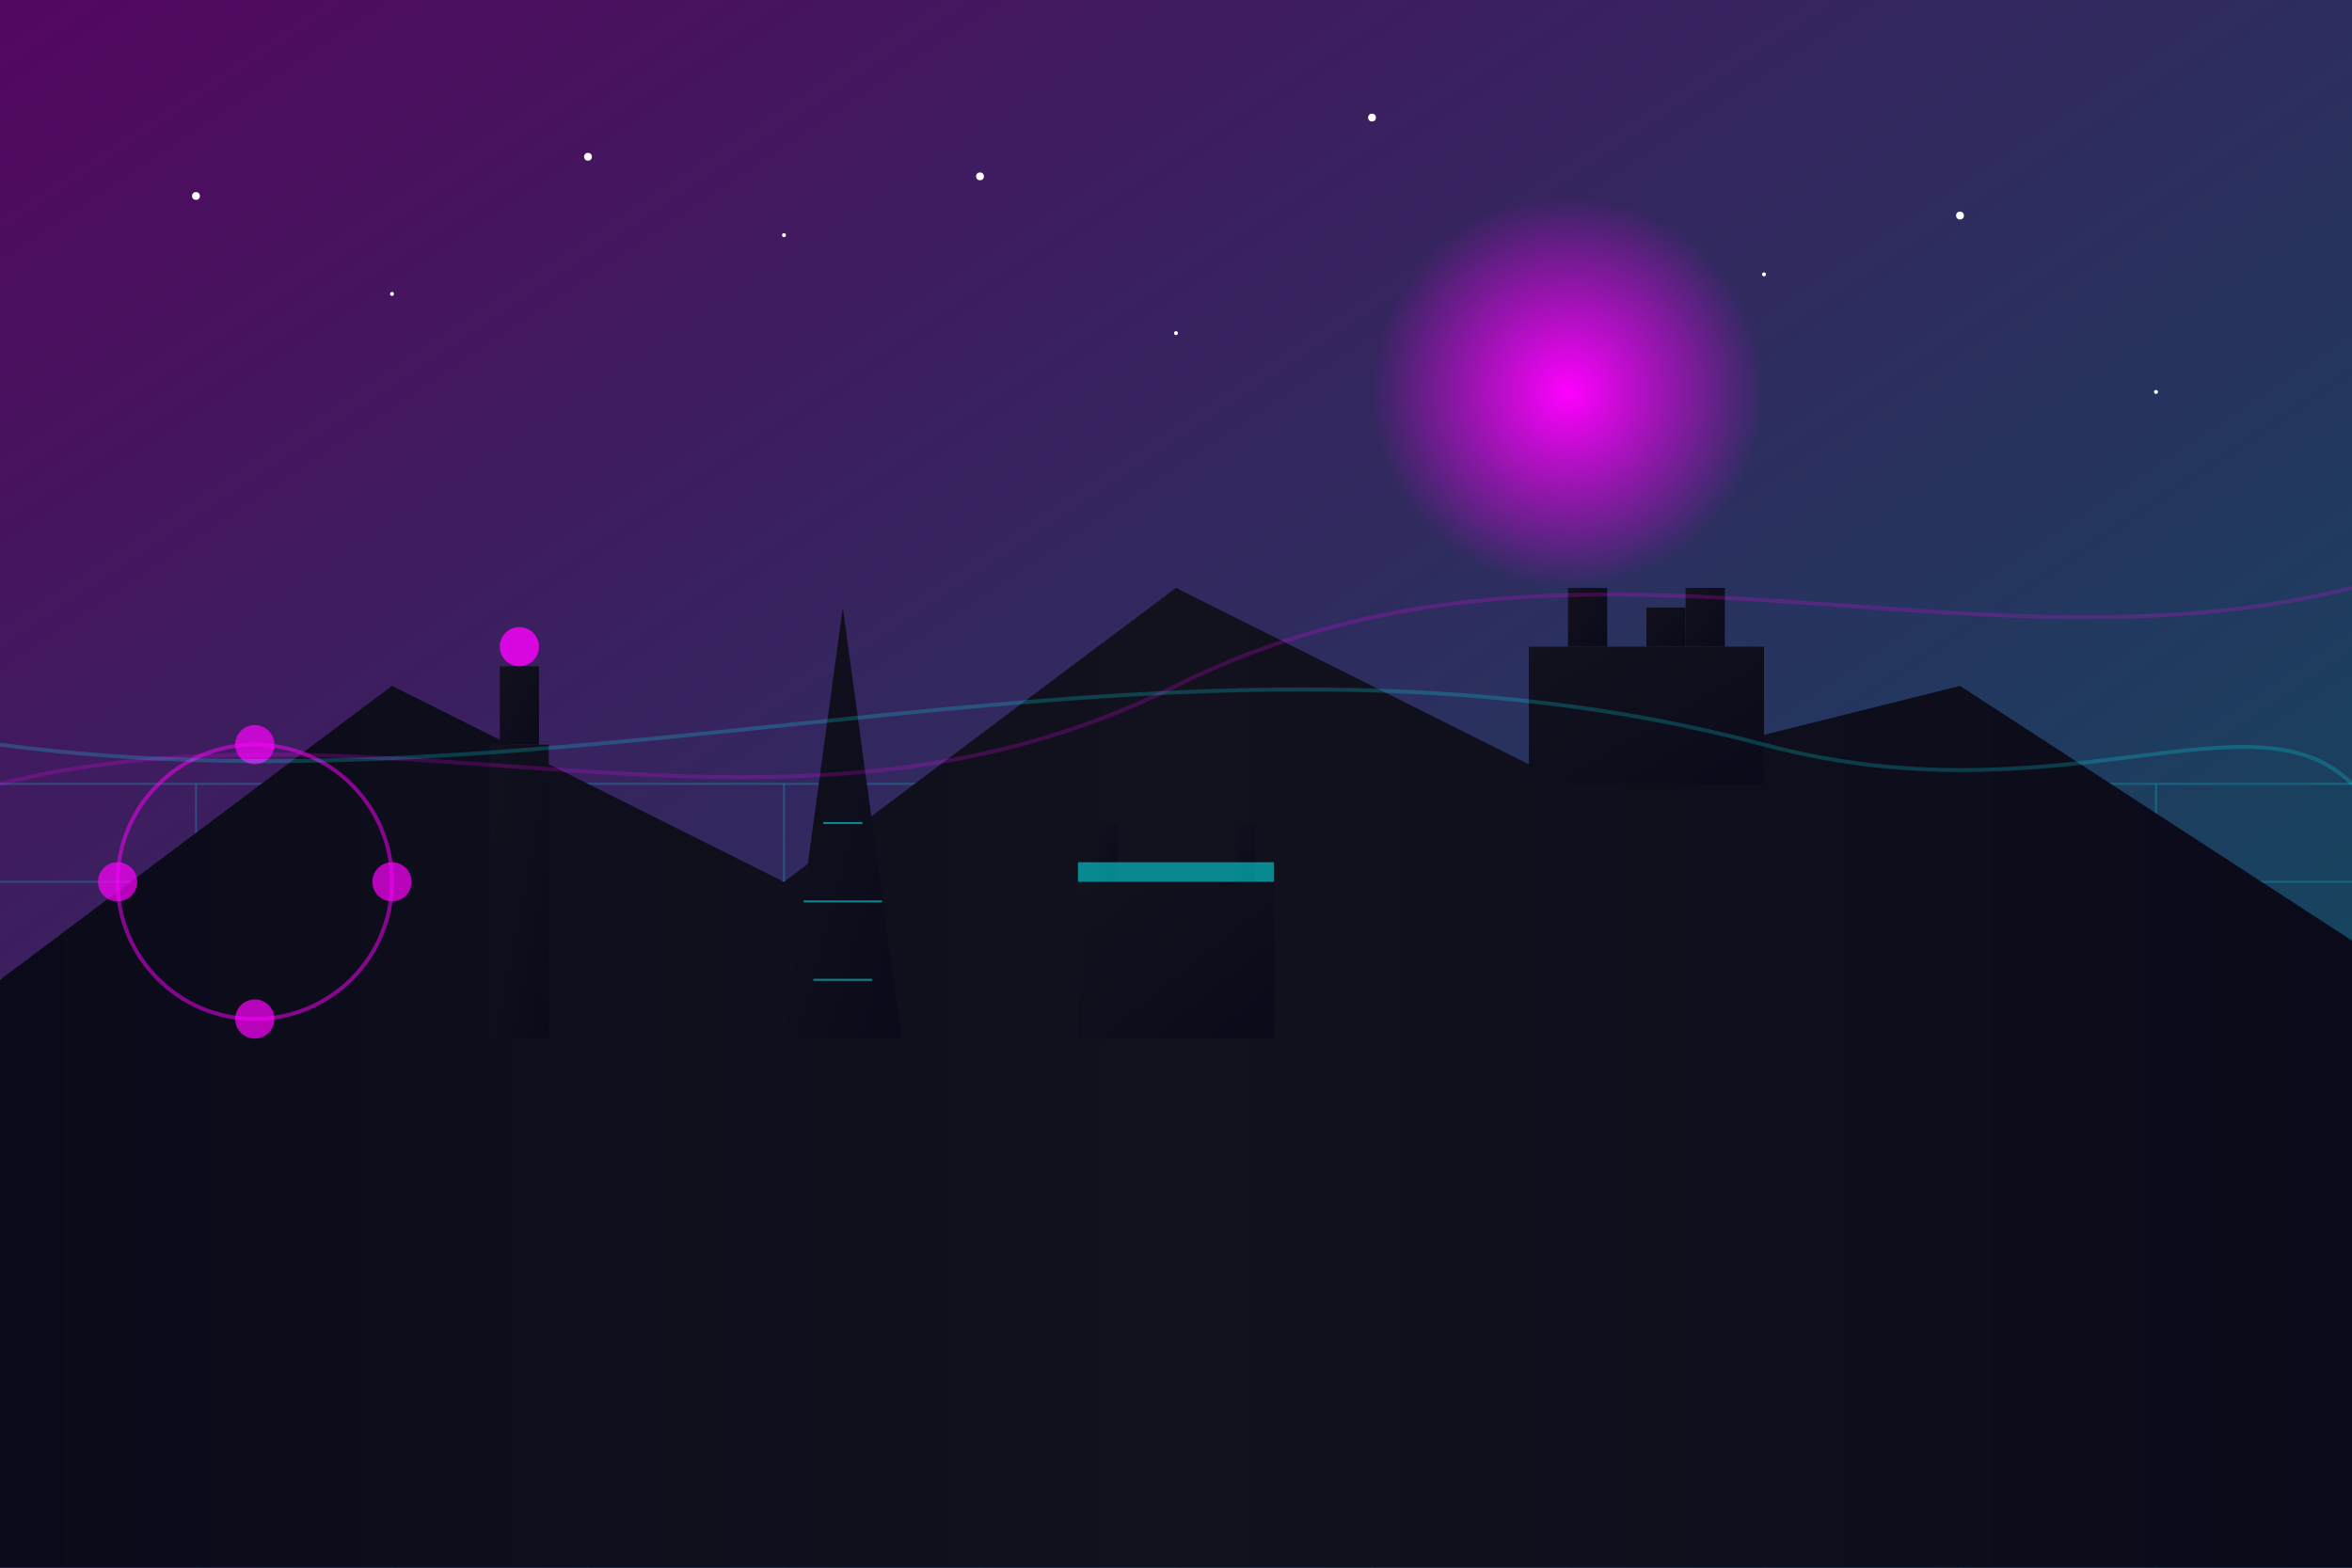 <?xml version="1.0" encoding="UTF-8" standalone="no"?>
<svg xmlns="http://www.w3.org/2000/svg" viewBox="0 0 1200 800" width="1200" height="800">
  <defs>
    <linearGradient id="skyGradient" x1="0%" y1="0%" x2="100%" y2="100%">
      <stop offset="0%" stop-color="#ff00ff" stop-opacity="0.3" />
      <stop offset="100%" stop-color="#00ffff" stop-opacity="0.3" />
    </linearGradient>
    
    <linearGradient id="landGradient" x1="0%" y1="0%" x2="100%" y2="0%">
      <stop offset="0%" stop-color="#0a0a1a" />
      <stop offset="50%" stop-color="#12121e" />
      <stop offset="100%" stop-color="#0a0a1a" />
    </linearGradient>
    
    <linearGradient id="buildingGradient" x1="0%" y1="0%" x2="100%" y2="100%">
      <stop offset="0%" stop-color="#12121e" />
      <stop offset="100%" stop-color="#0a0a1a" />
    </linearGradient>
    
    <radialGradient id="sunGradient" cx="50%" cy="50%" r="50%" fx="50%" fy="50%">
      <stop offset="0%" stop-color="#ff00ff" stop-opacity="1" />
      <stop offset="100%" stop-color="#ff00ff" stop-opacity="0" />
    </radialGradient>
    
    <linearGradient id="gridGradient" x1="0%" y1="0%" x2="0%" y2="100%">
      <stop offset="0%" stop-color="#00ffff" stop-opacity="0.5" />
      <stop offset="100%" stop-color="#00ffff" stop-opacity="0" />
    </linearGradient>
  </defs>
  
  <!-- Background -->
  <rect width="1200" height="800" fill="#0a0a1a" />
  
  <!-- Starry Sky -->
  <rect width="1200" height="800" fill="url(#skyGradient)" />
  
  <!-- Stylized Sun/Moon -->
  <circle cx="800" cy="200" r="100" fill="url(#sunGradient)" />
  
  <!-- Grid Lines - Horizontal -->
  <line x1="0" y1="400" x2="1200" y2="400" stroke="#00ffff" stroke-width="1" opacity="0.2" />
  <line x1="0" y1="450" x2="1200" y2="450" stroke="#00ffff" stroke-width="1" opacity="0.2" />
  <line x1="0" y1="500" x2="1200" y2="500" stroke="#00ffff" stroke-width="1" opacity="0.3" />
  <line x1="0" y1="550" x2="1200" y2="550" stroke="#00ffff" stroke-width="1" opacity="0.4" />
  <line x1="0" y1="600" x2="1200" y2="600" stroke="#00ffff" stroke-width="1" opacity="0.5" />
  <line x1="0" y1="650" x2="1200" y2="650" stroke="#00ffff" stroke-width="1" opacity="0.6" />
  <line x1="0" y1="700" x2="1200" y2="700" stroke="#00ffff" stroke-width="1" opacity="0.7" />
  <line x1="0" y1="750" x2="1200" y2="750" stroke="#00ffff" stroke-width="1" opacity="0.8" />
  
  <!-- Grid Lines - Vertical -->
  <line x1="100" y1="400" x2="100" y2="800" stroke="#00ffff" stroke-width="1" opacity="0.2" />
  <line x1="200" y1="400" x2="200" y2="800" stroke="#00ffff" stroke-width="1" opacity="0.2" />
  <line x1="300" y1="400" x2="300" y2="800" stroke="#00ffff" stroke-width="1" opacity="0.2" />
  <line x1="400" y1="400" x2="400" y2="800" stroke="#00ffff" stroke-width="1" opacity="0.2" />
  <line x1="500" y1="400" x2="500" y2="800" stroke="#00ffff" stroke-width="1" opacity="0.2" />
  <line x1="600" y1="400" x2="600" y2="800" stroke="#00ffff" stroke-width="1" opacity="0.2" />
  <line x1="700" y1="400" x2="700" y2="800" stroke="#00ffff" stroke-width="1" opacity="0.2" />
  <line x1="800" y1="400" x2="800" y2="800" stroke="#00ffff" stroke-width="1" opacity="0.2" />
  <line x1="900" y1="400" x2="900" y2="800" stroke="#00ffff" stroke-width="1" opacity="0.2" />
  <line x1="1000" y1="400" x2="1000" y2="800" stroke="#00ffff" stroke-width="1" opacity="0.2" />
  <line x1="1100" y1="400" x2="1100" y2="800" stroke="#00ffff" stroke-width="1" opacity="0.2" />
  
  <!-- Mountains and Hills -->
  <path d="M0,500 L200,350 L400,450 L600,300 L800,400 L1000,350 L1200,480 L1200,800 L0,800 Z" fill="url(#landGradient)" />
  
  <!-- Stylized UK landmarks - London skyline -->
  <!-- Big Ben -->
  <rect x="250" y="380" width="30" height="150" fill="url(#buildingGradient)" />
  <rect x="255" y="340" width="20" height="40" fill="url(#buildingGradient)" />
  <circle cx="265" cy="330" r="10" fill="#ff00ff" opacity="0.8" />
  
  <!-- The Shard -->
  <polygon points="400,530 430,310 460,530" fill="url(#buildingGradient)" />
  <line x1="415" y1="500" x2="445" y2="500" stroke="#00ffff" stroke-width="1" opacity="0.5" />
  <line x1="410" y1="460" x2="450" y2="460" stroke="#00ffff" stroke-width="1" opacity="0.5" />
  <line x1="420" y1="420" x2="440" y2="420" stroke="#00ffff" stroke-width="1" opacity="0.5" />
  
  <!-- London Eye -->
  <circle cx="130" cy="450" r="70" fill="none" stroke="#ff00ff" stroke-width="2" opacity="0.5" />
  <circle cx="130" cy="380" r="10" fill="#ff00ff" opacity="0.7" />
  <circle cx="200" cy="450" r="10" fill="#ff00ff" opacity="0.7" />
  <circle cx="130" cy="520" r="10" fill="#ff00ff" opacity="0.7" />
  <circle cx="60" cy="450" r="10" fill="#ff00ff" opacity="0.7" />
  
  <!-- Tower Bridge -->
  <rect x="550" y="450" width="100" height="80" fill="url(#buildingGradient)" />
  <rect x="560" y="420" width="10" height="30" fill="url(#buildingGradient)" />
  <rect x="630" y="420" width="10" height="30" fill="url(#buildingGradient)" />
  <rect x="550" y="440" width="100" height="10" fill="#00ffff" opacity="0.5" />
  
  <!-- Edinburgh Castle -->
  <rect x="780" y="330" width="120" height="70" fill="url(#buildingGradient)" />
  <rect x="800" y="300" width="20" height="30" fill="url(#buildingGradient)" />
  <rect x="840" y="310" width="20" height="20" fill="url(#buildingGradient)" />
  <rect x="860" y="300" width="20" height="30" fill="url(#buildingGradient)" />
  
  <!-- Stylized stars -->
  <circle cx="100" cy="100" r="2" fill="#ffffff" />
  <circle cx="200" cy="150" r="1" fill="#ffffff" />
  <circle cx="300" cy="80" r="2" fill="#ffffff" />
  <circle cx="400" cy="120" r="1" fill="#ffffff" />
  <circle cx="500" cy="90" r="2" fill="#ffffff" />
  <circle cx="600" cy="170" r="1" fill="#ffffff" />
  <circle cx="700" cy="60" r="2" fill="#ffffff" />
  <circle cx="900" cy="140" r="1" fill="#ffffff" />
  <circle cx="1000" cy="110" r="2" fill="#ffffff" />
  <circle cx="1100" cy="200" r="1" fill="#ffffff" />
  
  <!-- Neon glow effects -->
  <path d="M0,400 C200,350 400,450 600,350 C800,250 1000,350 1200,300" stroke="#ff00ff" stroke-width="2" fill="none" opacity="0.2" />
  <path d="M0,380 C300,420 600,300 900,380 C1050,420 1150,350 1200,400" stroke="#00ffff" stroke-width="2" fill="none" opacity="0.2" />
</svg>
